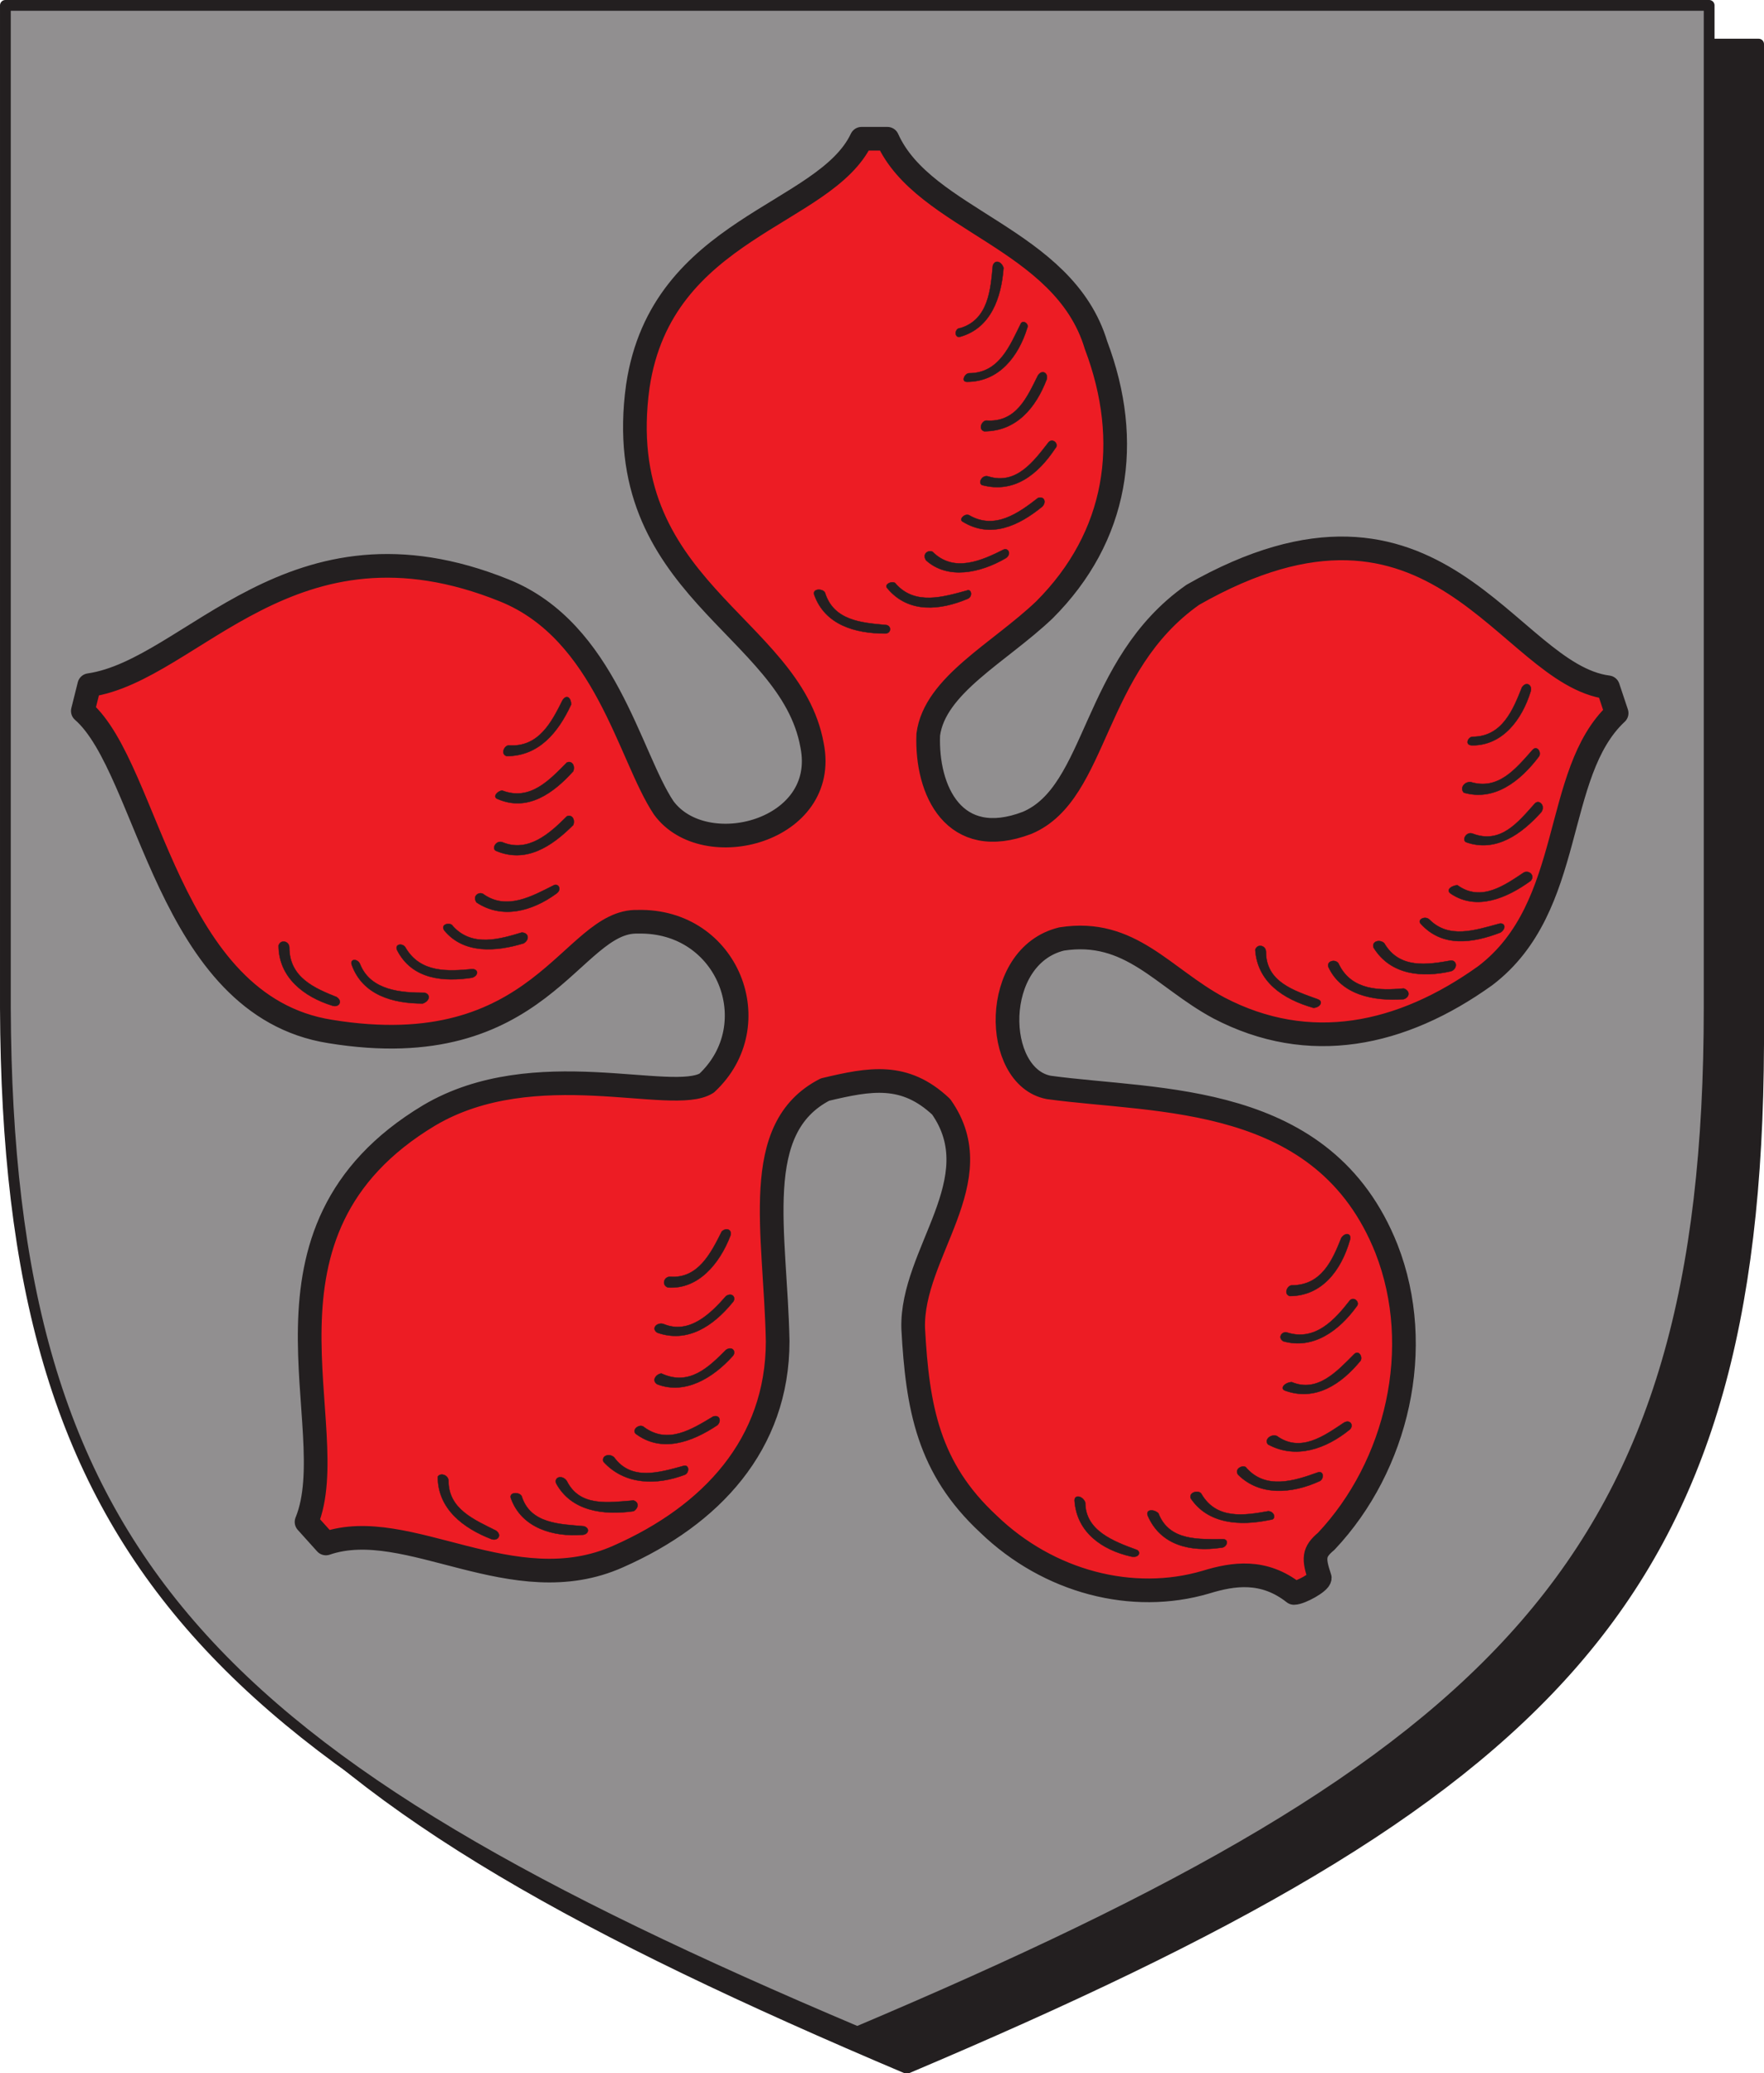 <svg xmlns="http://www.w3.org/2000/svg" width="615" height="722.852"><path fill="#231f20" fill-rule="evenodd" d="M316.125 721.125c225-95.25 296.25-163.5 297-357V15.375h-594v348.75c0 193.5 72 261.75 297 357"/><path fill="none" stroke="#231f20" stroke-linecap="round" stroke-linejoin="round" stroke-miterlimit="10" stroke-width="3.75" d="M316.125 721.125c225-95.25 296.25-163.5 297-357V15.375h-594v348.75c0 193.5 72 261.75 297 357zm0 0"/><path fill="#918f90" fill-rule="evenodd" d="M298.875 708.375c225-95.25 297-164.25 297-357V1.875h-594v349.5c.75 192.75 72 261.75 297 357"/><path fill="none" stroke="#231f20" stroke-linecap="round" stroke-linejoin="round" stroke-miterlimit="10" stroke-width="3.75" d="M298.875 708.375c225-95.25 297-164.25 297-357V1.875h-594v349.5c.75 192.75 72 261.75 297 357zm0 0"/><path fill="#ed1c24" fill-rule="evenodd" d="M246.375 377.625c21.75-20.25 7.5-57-24-56.25-23.25-.75-33.75 50.25-107.25 38.25-57-9-63-91.5-86.25-111.75l2.25-9c36-5.25 70.5-63 144.75-33 35.25 14.25 43.5 57.75 55.5 75.75 14.25 19.5 57.75 8.25 51.75-21.75-7.5-42-70.5-54.75-60.75-125.25 8.25-55.5 65.25-59.25 78-86.25h9c12.75 28.5 61.5 34.5 72.75 72 12.75 33.75 7.5 66.75-18 92.25-15.75 15-38.25 26.25-40.5 43.5-.75 19.5 9 40.5 34.5 30.75 24.75-10.5 22.5-54.75 57.75-79.5 85.5-48.75 109.5 27.75 144.75 32.25l3 9c-22.5 21-14.25 67.5-45.75 91.5-29.25 21-61.5 27.75-93 11.25-19.5-10.5-30.75-27.75-54.75-24-24.75 6-24 48-4.5 51.75 38.25 5.25 96 1.5 117.75 56.25 13.5 34.5 3.75 75.75-21 102-4.5 3.75-4.5 6-2.25 12.75 0 1.5-6.75 5.25-9 5.25-10.5-8.25-21-6.75-30.75-3.75-25.5 7.5-54.75 0-75.75-20.25-21-19.5-24.75-40.5-26.25-68.25-.75-26.25 27.75-51.75 9.75-77.25-12.75-12-24.75-9.75-40.5-6-26.25 13.5-17.25 49.5-16.5 87.75 0 36-23.25 60.75-55.5 75-36.75 16.5-73.5-14.25-102-4.5l-6.75-7.5c13.5-33-24.75-101.25 42.75-141.75 36.75-21.75 84.75-3.75 96.75-11.25"/><path fill="none" stroke="#231f20" stroke-linecap="round" stroke-linejoin="round" stroke-miterlimit="10" stroke-width="8.25" d="M246.375 377.625c21.75-20.25 7.5-57-24-56.25-23.25-.75-33.75 50.25-107.25 38.25-57-9-63-91.5-86.25-111.75l2.25-9c36-5.25 70.5-63 144.75-33 35.25 14.25 43.5 57.75 55.5 75.75 14.25 19.5 57.75 8.25 51.75-21.75-7.5-42-70.5-54.75-60.75-125.25 8.25-55.5 65.25-59.25 78-86.25h9c12.75 28.5 61.5 34.5 72.75 72 12.75 33.75 7.5 66.75-18 92.25-15.75 15-38.25 26.25-40.5 43.5-.75 19.5 9 40.5 34.5 30.75 24.75-10.5 22.5-54.75 57.75-79.5 85.5-48.75 109.5 27.75 144.75 32.25l3 9c-22.5 21-14.25 67.5-45.75 91.5-29.25 21-61.5 27.75-93 11.25-19.5-10.5-30.75-27.75-54.75-24-24.75 6-24 48-4.5 51.75 38.25 5.25 96 1.5 117.75 56.25 13.5 34.5 3.75 75.75-21 102-4.5 3.75-4.5 6-2.25 12.75 0 1.5-6.75 5.25-9 5.25-10.5-8.25-21-6.75-30.75-3.75-25.5 7.5-54.75 0-75.75-20.25-21-19.5-24.75-40.5-26.25-68.25-.75-26.25 27.75-51.75 9.75-77.25-12.75-12-24.75-9.75-40.5-6-26.25 13.5-17.25 49.5-16.5 87.75 0 36-23.25 60.75-55.5 75-36.75 16.5-73.5-14.25-102-4.5l-6.75-7.5c13.5-33-24.75-101.25 42.75-141.75 36.75-21.75 84.75-3.75 96.75-11.25zm0 0"/><path fill="#231f20" fill-rule="evenodd" d="M334.875 117.375c-2.25.75-2.25-3 0-3 9.75-3 10.5-13.5 11.25-21.75.75-2.25 3-1.5 3.75.75-.75 10.5-4.5 21-15 24"/><path fill="none" stroke="#231f20" stroke-linecap="round" stroke-linejoin="round" stroke-miterlimit="10" stroke-width=".12" d="M334.875 117.375c-2.25.75-2.25-3 0-3 9.75-3 10.5-13.5 11.25-21.75.75-2.25 3-1.5 3.75.75-.75 10.5-4.5 21-15 24zm0 0"/><path fill="#231f20" fill-rule="evenodd" d="M337.125 133.125c-2.25 0-.75-3 .75-3 10.5 0 14.25-9.75 18-17.25.75-1.5 3 0 2.25 1.5-3 9.75-9.75 18.75-21 18.75"/><path fill="none" stroke="#231f20" stroke-linecap="round" stroke-linejoin="round" stroke-miterlimit="10" stroke-width=".12" d="M337.125 133.125c-2.25 0-.75-3 .75-3 10.5 0 14.25-9.75 18-17.25.75-1.5 3 0 2.25 1.5-3 9.75-9.75 18.75-21 18.75zm0 0"/><path fill="#231f20" fill-rule="evenodd" d="M343.125 150.375c-2.25-.75-.75-3.75.75-3.75 10.5.75 14.25-8.25 18-15.75 1.5-2.25 3.75-.75 3 1.5-3.75 9.75-10.5 18-21.75 18"/><path fill="none" stroke="#231f20" stroke-linecap="round" stroke-linejoin="round" stroke-miterlimit="10" stroke-width=".12" d="M343.125 150.375c-2.25-.75-.75-3.75.75-3.75 10.5.75 14.25-8.25 18-15.75 1.5-2.25 3.75-.75 3 1.5-3.75 9.75-10.5 18-21.75 18zm0 0"/><path fill="#231f20" fill-rule="evenodd" d="M342.375 169.125c-1.5-.75 0-3.75 2.25-3 9.75 3 15.75-5.25 21-12 1.5-1.5 3.75.75 2.25 2.25-6 9-14.25 15.75-25.5 12.75"/><path fill="none" stroke="#231f20" stroke-linecap="round" stroke-linejoin="round" stroke-miterlimit="10" stroke-width=".12" d="M342.375 169.125c-1.5-.75 0-3.75 2.25-3 9.75 3 15.75-5.25 21-12 1.5-1.5 3.75.75 2.25 2.25-6 9-14.25 15.75-25.5 12.75zm0 0"/><path fill="#231f20" fill-rule="evenodd" d="M335.625 181.875c-1.5-.75.75-3 2.25-2.25 9 5.25 17.25-.75 24-6 2.25-.75 3 1.5 1.5 3-8.25 6.75-18 11.25-27.75 5.25"/><path fill="none" stroke="#231f20" stroke-linecap="round" stroke-linejoin="round" stroke-miterlimit="10" stroke-width=".12" d="M335.625 181.875c-1.5-.75.75-3 2.25-2.25 9 5.25 17.25-.75 24-6 2.25-.75 3 1.5 1.5 3-8.25 6.75-18 11.25-27.75 5.25zm0 0"/><path fill="#231f20" fill-rule="evenodd" d="M322.875 195.375c-1.5-2.25.75-3.75 2.25-3 7.5 7.5 17.25 3 24.75-.75 1.5-.75 3 1.5.75 3-9 5.25-20.25 7.5-27.75.75"/><path fill="none" stroke="#231f20" stroke-linecap="round" stroke-linejoin="round" stroke-miterlimit="10" stroke-width=".12" d="M322.875 195.375c-1.5-2.25.75-3.75 2.25-3 7.5 7.5 17.25 3 24.75-.75 1.5-.75 3 1.5.75 3-9 5.25-20.25 7.5-27.75.75zm0 0"/><path fill="#231f20" fill-rule="evenodd" d="M309.375 205.125c-1.5-1.5 2.25-3 3-1.5 6.75 7.5 16.5 4.5 24.75 2.25 1.5-.75 2.25 2.25 0 3-9 3.75-20.25 5.25-27.75-3.75"/><path fill="none" stroke="#231f20" stroke-linecap="round" stroke-linejoin="round" stroke-miterlimit="10" stroke-width=".12" d="M309.375 205.125c-1.5-1.5 2.25-3 3-1.5 6.75 7.5 16.5 4.5 24.75 2.25 1.5-.75 2.25 2.25 0 3-9 3.75-20.25 5.25-27.75-3.75zm0 0"/><path fill="#231f20" fill-rule="evenodd" d="M283.875 207.375c-.75-2.25 3-2.25 3.75-.75 3 9.75 12.75 10.5 21 11.25 2.25 0 2.25 3 0 3-10.5 0-21-3-24.75-13.5"/><path fill="none" stroke="#231f20" stroke-linecap="round" stroke-linejoin="round" stroke-miterlimit="10" stroke-width=".12" d="M283.875 207.375c-.75-2.25 3-2.25 3.75-.75 3 9.75 12.75 10.5 21 11.25 2.25 0 2.25 3 0 3-10.5 0-21-3-24.75-13.5zm0 0"/><path fill="#231f20" fill-rule="evenodd" d="M513.375 259.875c-3 0-1.5-3 0-3 10.5 0 14.25-9.75 17.25-17.25 1.5-2.25 3.75-.75 3 1.5-3 9.75-9.75 18.75-20.25 18.75"/><path fill="none" stroke="#231f20" stroke-linecap="round" stroke-linejoin="round" stroke-miterlimit="10" stroke-width=".12" d="M513.375 259.875c-3 0-1.5-3 0-3 10.5 0 14.25-9.75 17.25-17.25 1.5-2.25 3.75-.75 3 1.5-3 9.75-9.75 18.75-20.25 18.75zm0 0"/><path fill="#231f20" fill-rule="evenodd" d="M510.375 276.375c-1.5-1.5 0-3.75 2.25-3.75 9.75 3 15.75-4.5 21.75-11.25 1.5-1.5 3 .75 2.25 2.25-6.75 9-15.75 15.75-26.25 12.75"/><path fill="none" stroke="#231f20" stroke-linecap="round" stroke-linejoin="round" stroke-miterlimit="10" stroke-width=".12" d="M510.375 276.375c-1.5-1.5 0-3.75 2.25-3.75 9.75 3 15.75-4.5 21.75-11.25 1.5-1.5 3 .75 2.25 2.25-6.75 9-15.75 15.75-26.25 12.75zm0 0"/><path fill="#231f20" fill-rule="evenodd" d="M511.125 293.625c-1.5-.75 0-3.75 2.25-3 9.75 3.75 15.75-3.75 21.75-10.5 1.5-1.5 3.75.75 2.25 3-6.75 7.5-15.75 14.25-26.25 10.5"/><path fill="none" stroke="#231f20" stroke-linecap="round" stroke-linejoin="round" stroke-miterlimit="10" stroke-width=".12" d="M511.125 293.625c-1.5-.75 0-3.75 2.25-3 9.75 3.75 15.75-3.75 21.75-10.5 1.5-1.5 3.75.75 2.25 3-6.75 7.5-15.75 14.25-26.25 10.5zm0 0"/><path fill="#231f20" fill-rule="evenodd" d="M505.875 311.625c-2.25-1.5.75-3 2.25-3 8.25 6 16.5 0 23.25-4.5 2.25-.75 3.75 1.5 2.25 3-8.25 6-18.75 10.5-27.75 4.5"/><path fill="none" stroke="#231f20" stroke-linecap="round" stroke-linejoin="round" stroke-miterlimit="10" stroke-width=".12" d="M505.875 311.625c-2.25-1.5.75-3 2.25-3 8.25 6 16.5 0 23.25-4.5 2.25-.75 3.75 1.5 2.25 3-8.25 6-18.75 10.5-27.75 4.5zm0 0"/><path fill="#231f20" fill-rule="evenodd" d="M495.375 322.125c-1.5-1.5 1.5-3 3-1.5 6.75 6.75 15.75 3.75 24 1.5 2.25-.75 3 1.5.75 3-9.75 3.75-20.25 5.25-27.75-3"/><path fill="none" stroke="#231f20" stroke-linecap="round" stroke-linejoin="round" stroke-miterlimit="10" stroke-width=".12" d="M495.375 322.125c-1.5-1.5 1.5-3 3-1.5 6.75 6.75 15.75 3.75 24 1.5 2.25-.75 3 1.5.75 3-9.75 3.75-20.25 5.25-27.75-3zm0 0"/><path fill="#231f20" fill-rule="evenodd" d="M478.875 330.375c-.75-2.25 2.25-3 3.75-1.5 5.25 9 15 7.5 23.25 6 2.25 0 2.25 3 0 3.75-9.75 2.25-21 1.5-27-8.25"/><path fill="none" stroke="#231f20" stroke-linecap="round" stroke-linejoin="round" stroke-miterlimit="10" stroke-width=".12" d="M478.875 330.375c-.75-2.25 2.25-3 3.75-1.5 5.25 9 15 7.5 23.25 6 2.25 0 2.25 3 0 3.75-9.75 2.25-21 1.5-27-8.25zm0 0"/><path fill="#231f20" fill-rule="evenodd" d="M463.125 337.125c-.75-2.25 3-3 3.75-.75 4.5 9 14.25 9 22.5 8.25 2.25.75 2.25 3 0 3.75-10.5.75-21.75-1.5-26.25-11.25"/><path fill="none" stroke="#231f20" stroke-linecap="round" stroke-linejoin="round" stroke-miterlimit="10" stroke-width=".12" d="M463.125 337.125c-.75-2.25 3-3 3.75-.75 4.5 9 14.25 9 22.5 8.25 2.25.75 2.25 3 0 3.75-10.5.75-21.75-1.5-26.25-11.25zm0 0"/><path fill="#231f20" fill-rule="evenodd" d="M437.625 331.125c.75-2.25 3.75-1.5 3.75.75 0 10.5 9.75 13.5 18 16.5 2.25.75.75 3-1.5 3-10.5-3-19.5-9-20.25-20.25"/><path fill="none" stroke="#231f20" stroke-linecap="round" stroke-linejoin="round" stroke-miterlimit="10" stroke-width=".12" d="M437.625 331.125c.75-2.25 3.75-1.5 3.75.75 0 10.5 9.75 13.5 18 16.5 2.25.75.75 3-1.5 3-10.5-3-19.5-9-20.25-20.25zm0 0"/><path fill="#231f20" fill-rule="evenodd" d="M449.625 451.875c-2.25-.75-.75-3.75.75-3.75 10.5 0 14.25-9 17.25-16.5 1.5-2.25 3.75-1.5 3 .75-3 10.5-9.75 19.5-21 19.5"/><path fill="none" stroke="#231f20" stroke-linecap="round" stroke-linejoin="round" stroke-miterlimit="10" stroke-width=".12" d="M449.625 451.875c-2.25-.75-.75-3.75.75-3.75 10.5 0 14.25-9 17.25-16.5 1.5-2.25 3.75-1.5 3 .75-3 10.5-9.75 19.5-21 19.5zm0 0"/><path fill="#231f20" fill-rule="evenodd" d="M447.375 467.625c-2.25-1.5 0-3.75 1.5-3 9.75 3 16.5-4.5 21.75-11.25 1.5-1.5 3.75.75 2.25 2.25-6 8.25-15 15-25.5 12"/><path fill="none" stroke="#231f20" stroke-linecap="round" stroke-linejoin="round" stroke-miterlimit="10" stroke-width=".12" d="M447.375 467.625c-2.25-1.5 0-3.75 1.5-3 9.75 3 16.5-4.5 21.75-11.25 1.5-1.5 3.75.75 2.25 2.25-6 8.25-15 15-25.5 12zm0 0"/><path fill="#231f20" fill-rule="evenodd" d="M448.125 484.875c-2.25-.75 0-3 2.25-3 9 3.75 15.75-3.75 21.75-9.75 1.5-1.5 3 .75 2.25 2.25-6.75 8.25-15.75 14.25-26.25 10.5"/><path fill="none" stroke="#231f20" stroke-linecap="round" stroke-linejoin="round" stroke-miterlimit="10" stroke-width=".12" d="M448.125 484.875c-2.25-.75 0-3 2.25-3 9 3.75 15.75-3.75 21.75-9.75 1.5-1.5 3 .75 2.25 2.25-6.75 8.25-15.75 14.25-26.25 10.5zm0 0"/><path fill="#231f20" fill-rule="evenodd" d="M442.125 503.625c-1.5-1.5.75-3.75 3-3 8.25 6 16.5 0 23.25-4.5 2.25-1.5 3.75.75 2.25 2.25-8.25 6.75-18.75 10.5-28.5 5.25"/><path fill="none" stroke="#231f20" stroke-linecap="round" stroke-linejoin="round" stroke-miterlimit="10" stroke-width=".12" d="M442.125 503.625c-1.5-1.5.75-3.75 3-3 8.25 6 16.5 0 23.25-4.5 2.25-1.5 3.75.75 2.25 2.25-8.25 6.75-18.75 10.5-28.5 5.25zm0 0"/><path fill="#231f20" fill-rule="evenodd" d="M431.625 514.125c-1.5-2.25 2.25-3.75 3-2.25 6.75 7.5 16.5 4.5 24.75 1.5 2.25-.75 2.25 2.25.75 3-9.75 4.5-21 5.25-28.5-2.25"/><path fill="none" stroke="#231f20" stroke-linecap="round" stroke-linejoin="round" stroke-miterlimit="10" stroke-width=".12" d="M431.625 514.125c-1.5-2.25 2.25-3.75 3-2.25 6.75 7.5 16.5 4.5 24.75 1.5 2.25-.75 2.25 2.25.75 3-9.75 4.5-21 5.25-28.5-2.25zm0 0"/><path fill="#231f20" fill-rule="evenodd" d="M415.125 522.375c-.75-2.25 3-3 3.75-1.5 5.25 9 15 7.5 23.25 6 2.25 0 3 3 .75 3-10.5 2.25-21.75 1.5-27.75-7.5"/><path fill="none" stroke="#231f20" stroke-linecap="round" stroke-linejoin="round" stroke-miterlimit="10" stroke-width=".12" d="M415.125 522.375c-.75-2.25 3-3 3.75-1.5 5.25 9 15 7.5 23.25 6 2.25 0 3 3 .75 3-10.5 2.25-21.75 1.5-27.75-7.5zm0 0"/><path fill="#231f20" fill-rule="evenodd" d="M400.125 528.375c-.75-2.25 2.25-2.25 3.75-.75 3.75 9.75 14.25 9 22.5 9 2.25 0 1.5 3-.75 3-10.5 1.5-21-.75-25.5-11.25"/><path fill="none" stroke="#231f20" stroke-linecap="round" stroke-linejoin="round" stroke-miterlimit="10" stroke-width=".12" d="M400.125 528.375c-.75-2.25 2.25-2.25 3.75-.75 3.75 9.75 14.25 9 22.5 9 2.25 0 1.5 3-.75 3-10.5 1.5-21-.75-25.5-11.25zm0 0"/><path fill="#231f20" fill-rule="evenodd" d="M374.625 523.125c0-2.25 3-1.5 3.75.75 0 9.75 9.75 13.5 18 16.5 1.5.75.75 3-2.25 2.25-9.75-2.25-18.75-8.25-19.5-19.5"/><path fill="none" stroke="#231f20" stroke-linecap="round" stroke-linejoin="round" stroke-miterlimit="10" stroke-width=".12" d="M374.625 523.125c0-2.25 3-1.5 3.75.75 0 9.75 9.75 13.5 18 16.5 1.5.75.75 3-2.25 2.25-9.75-2.25-18.75-8.25-19.5-19.5zm0 0"/><path fill="#231f20" fill-rule="evenodd" d="M232.875 448.875c-2.25-.75-1.5-3.75.75-3.75 9.75.75 14.25-8.25 18-15.75 1.5-1.5 3.75-.75 3 1.5-3.75 9.75-11.25 18.75-21.75 18"/><path fill="none" stroke="#231f20" stroke-linecap="round" stroke-linejoin="round" stroke-miterlimit="10" stroke-width=".12" d="M232.875 448.875c-2.25-.75-1.5-3.75.75-3.75 9.75.75 14.25-8.25 18-15.75 1.5-1.5 3.75-.75 3 1.5-3.75 9.75-11.25 18.75-21.75 18zm0 0"/><path fill="#231f20" fill-rule="evenodd" d="M229.125 464.625c-2.25-1.5 0-3.75 2.25-3 9 3.75 16.5-3.75 21.75-9.75 2.25-1.5 3.75.75 2.25 2.25-6.75 8.25-15.75 14.25-26.25 10.5"/><path fill="none" stroke="#231f20" stroke-linecap="round" stroke-linejoin="round" stroke-miterlimit="10" stroke-width=".12" d="M229.125 464.625c-2.25-1.5 0-3.75 2.25-3 9 3.75 16.5-3.75 21.75-9.75 2.25-1.5 3.75.75 2.25 2.25-6.75 8.25-15.75 14.25-26.25 10.5zm0 0"/><path fill="#231f20" fill-rule="evenodd" d="M229.125 482.625c-2.25-1.5 0-3.75 1.5-3.75 9.75 4.5 16.5-2.25 22.5-8.25 2.25-1.5 3.75.75 2.25 2.25-6.75 7.5-16.5 13.5-26.25 9.75"/><path fill="none" stroke="#231f20" stroke-linecap="round" stroke-linejoin="round" stroke-miterlimit="10" stroke-width=".12" d="M229.125 482.625c-2.25-1.5 0-3.75 1.5-3.75 9.75 4.5 16.5-2.25 22.5-8.25 2.25-1.5 3.75.75 2.25 2.25-6.75 7.5-16.5 13.5-26.25 9.75zm0 0"/><path fill="#231f20" fill-rule="evenodd" d="M221.625 499.875c-1.5-1.5 1.5-3.75 3-2.25 8.25 6 16.5.75 24-3.75 2.25-.75 3 1.5 1.5 3-9 6-19.5 9.75-28.5 3"/><path fill="none" stroke="#231f20" stroke-linecap="round" stroke-linejoin="round" stroke-miterlimit="10" stroke-width=".12" d="M221.625 499.875c-1.5-1.5 1.5-3.75 3-2.25 8.25 6 16.5.75 24-3.75 2.25-.75 3 1.5 1.5 3-9 6-19.5 9.75-28.5 3zm0 0"/><path fill="#231f20" fill-rule="evenodd" d="M210.375 509.625c-.75-2.25 2.25-3 3.75-1.5 6 8.25 15.75 5.25 24 3 2.25-.75 2.25 2.25.75 3-9.75 3.75-21 3.75-28.5-4.5"/><path fill="none" stroke="#231f20" stroke-linecap="round" stroke-linejoin="round" stroke-miterlimit="10" stroke-width=".12" d="M210.375 509.625c-.75-2.25 2.25-3 3.75-1.5 6 8.25 15.75 5.25 24 3 2.25-.75 2.25 2.25.75 3-9.75 3.75-21 3.75-28.5-4.5zm0 0"/><path fill="#231f20" fill-rule="evenodd" d="M193.875 517.125c-.75-2.25 2.25-3 3.75-.75 4.5 9 14.25 7.5 23.25 6.75 2.25.75 1.5 3 0 3.75-10.5 1.5-21.75 0-27-9.75"/><path fill="none" stroke="#231f20" stroke-linecap="round" stroke-linejoin="round" stroke-miterlimit="10" stroke-width=".12" d="M193.875 517.125c-.75-2.25 2.25-3 3.75-.75 4.5 9 14.25 7.5 23.25 6.75 2.25.75 1.5 3 0 3.75-10.5 1.5-21.75 0-27-9.75zm0 0"/><path fill="#231f20" fill-rule="evenodd" d="M178.125 522.375c-.75-2.25 3-2.25 3.75-.75 3 9.75 13.5 9.75 21.75 10.5 2.25.75 1.5 3-.75 3-9.75.75-21-2.25-24.75-12.75"/><path fill="none" stroke="#231f20" stroke-linecap="round" stroke-linejoin="round" stroke-miterlimit="10" stroke-width=".12" d="M178.125 522.375c-.75-2.25 3-2.25 3.75-.75 3 9.75 13.5 9.75 21.75 10.5 2.25.75 1.5 3-.75 3-9.75.75-21-2.25-24.75-12.75zm0 0"/><path fill="#231f20" fill-rule="evenodd" d="M152.625 514.875c.75-1.5 3.75-.75 3.75 1.5 0 9.75 9 13.5 16.5 17.25 2.25 1.5.75 3.75-1.5 3-9.75-3.75-18.75-10.5-18.75-21.75"/><path fill="none" stroke="#231f20" stroke-linecap="round" stroke-linejoin="round" stroke-miterlimit="10" stroke-width=".12" d="M152.625 514.875c.75-1.5 3.75-.75 3.75 1.5 0 9.75 9 13.5 16.5 17.25 2.25 1.5.75 3.75-1.5 3-9.75-3.75-18.75-10.5-18.75-21.75zm0 0"/><path fill="#231f20" fill-rule="evenodd" d="M176.625 263.625c-2.25-.75-.75-3.75.75-3.75 10.5.75 15-8.25 18.75-15.75 1.5-2.25 3-.75 3 1.5-4.5 9.75-11.25 18-22.5 18"/><path fill="none" stroke="#231f20" stroke-linecap="round" stroke-linejoin="round" stroke-miterlimit="10" stroke-width=".12" d="M176.625 263.625c-2.25-.75-.75-3.75.75-3.75 10.5.75 15-8.25 18.75-15.75 1.5-2.25 3-.75 3 1.5-4.5 9.75-11.25 18-22.5 18zm0 0"/><path fill="#231f20" fill-rule="evenodd" d="M173.625 278.625c-2.25-.75 0-3 1.5-3 9.75 3.75 16.5-3.75 22.5-9.75 1.5-.75 3 .75 2.25 3-6.75 7.5-15.75 14.25-26.25 9.75"/><path fill="none" stroke="#231f20" stroke-linecap="round" stroke-linejoin="round" stroke-miterlimit="10" stroke-width=".12" d="M173.625 278.625c-2.25-.75 0-3 1.5-3 9.75 3.75 16.5-3.75 22.5-9.75 1.5-.75 3 .75 2.25 3-6.75 7.5-15.75 14.25-26.25 9.75zm0 0"/><path fill="#231f20" fill-rule="evenodd" d="M172.875 296.625c-1.5-.75 0-3.75 2.25-3 9 3.75 16.5-3 22.5-9 1.5-.75 3 .75 2.25 3-7.5 7.5-16.5 13.5-27 9"/><path fill="none" stroke="#231f20" stroke-linecap="round" stroke-linejoin="round" stroke-miterlimit="10" stroke-width=".12" d="M172.875 296.625c-1.5-.75 0-3.75 2.25-3 9 3.75 16.5-3 22.5-9 1.5-.75 3 .75 2.25 3-7.5 7.5-16.5 13.5-27 9zm0 0"/><path fill="#231f20" fill-rule="evenodd" d="M166.125 314.625c-1.5-2.25.75-3.75 2.25-3 8.25 6 17.25.75 24.75-3 1.5-.75 3 1.5.75 3-8.25 6-18.75 9-27.75 3"/><path fill="none" stroke="#231f20" stroke-linecap="round" stroke-linejoin="round" stroke-miterlimit="10" stroke-width=".12" d="M166.125 314.625c-1.5-2.25.75-3.75 2.25-3 8.25 6 17.25.75 24.75-3 1.5-.75 3 1.5.75 3-8.25 6-18.75 9-27.75 3zm0 0"/><path fill="#231f20" fill-rule="evenodd" d="M154.875 324.375c-1.5-2.25 2.25-3 3-1.5 6.75 7.5 16.5 4.5 24 2.25 2.25 0 3 2.25.75 3.75-9.75 3-21 3.75-27.75-4.5"/><path fill="none" stroke="#231f20" stroke-linecap="round" stroke-linejoin="round" stroke-miterlimit="10" stroke-width=".12" d="M154.875 324.375c-1.5-2.25 2.25-3 3-1.5 6.75 7.5 16.5 4.5 24 2.25 2.25 0 3 2.25.75 3.75-9.75 3-21 3.75-27.75-4.5zm0 0"/><path fill="#231f20" fill-rule="evenodd" d="M138.375 331.125c-.75-2.25 2.25-2.25 3-.75 5.25 9 15 8.25 23.25 7.5 2.25 0 2.25 2.25 0 3-9.75 1.5-21 .75-26.25-9.75"/><path fill="none" stroke="#231f20" stroke-linecap="round" stroke-linejoin="round" stroke-miterlimit="10" stroke-width=".12" d="M138.375 331.125c-.75-2.25 2.25-2.25 3-.75 5.25 9 15 8.25 23.25 7.5 2.25 0 2.25 2.25 0 3-9.75 1.5-21 .75-26.25-9.75zm0 0"/><path fill="#231f20" fill-rule="evenodd" d="M122.625 336.375c-.75-2.25 2.25-2.25 3 0 3.75 9 14.25 9.75 22.5 9.75 2.25.75 1.5 3-.75 3.75-10.5 0-21-3-24.75-13.5"/><path fill="none" stroke="#231f20" stroke-linecap="round" stroke-linejoin="round" stroke-miterlimit="10" stroke-width=".12" d="M122.625 336.375c-.75-2.25 2.25-2.25 3 0 3.75 9 14.25 9.75 22.5 9.75 2.25.75 1.5 3-.75 3.75-10.5 0-21-3-24.75-13.5zm0 0"/><path fill="#231f20" fill-rule="evenodd" d="M97.125 329.625c.75-2.25 3.75-1.5 3.75.75 0 10.5 9 14.25 16.5 17.25 2.25 1.5.75 3.75-1.5 3-9.75-3-18.75-9.75-18.75-21"/><path fill="none" stroke="#231f20" stroke-linecap="round" stroke-linejoin="round" stroke-miterlimit="10" stroke-width=".12" d="M97.125 329.625c.75-2.25 3.75-1.5 3.75.75 0 10.5 9 14.25 16.5 17.25 2.25 1.5.75 3.75-1.5 3-9.75-3-18.75-9.75-18.75-21zm0 0"/></svg>
